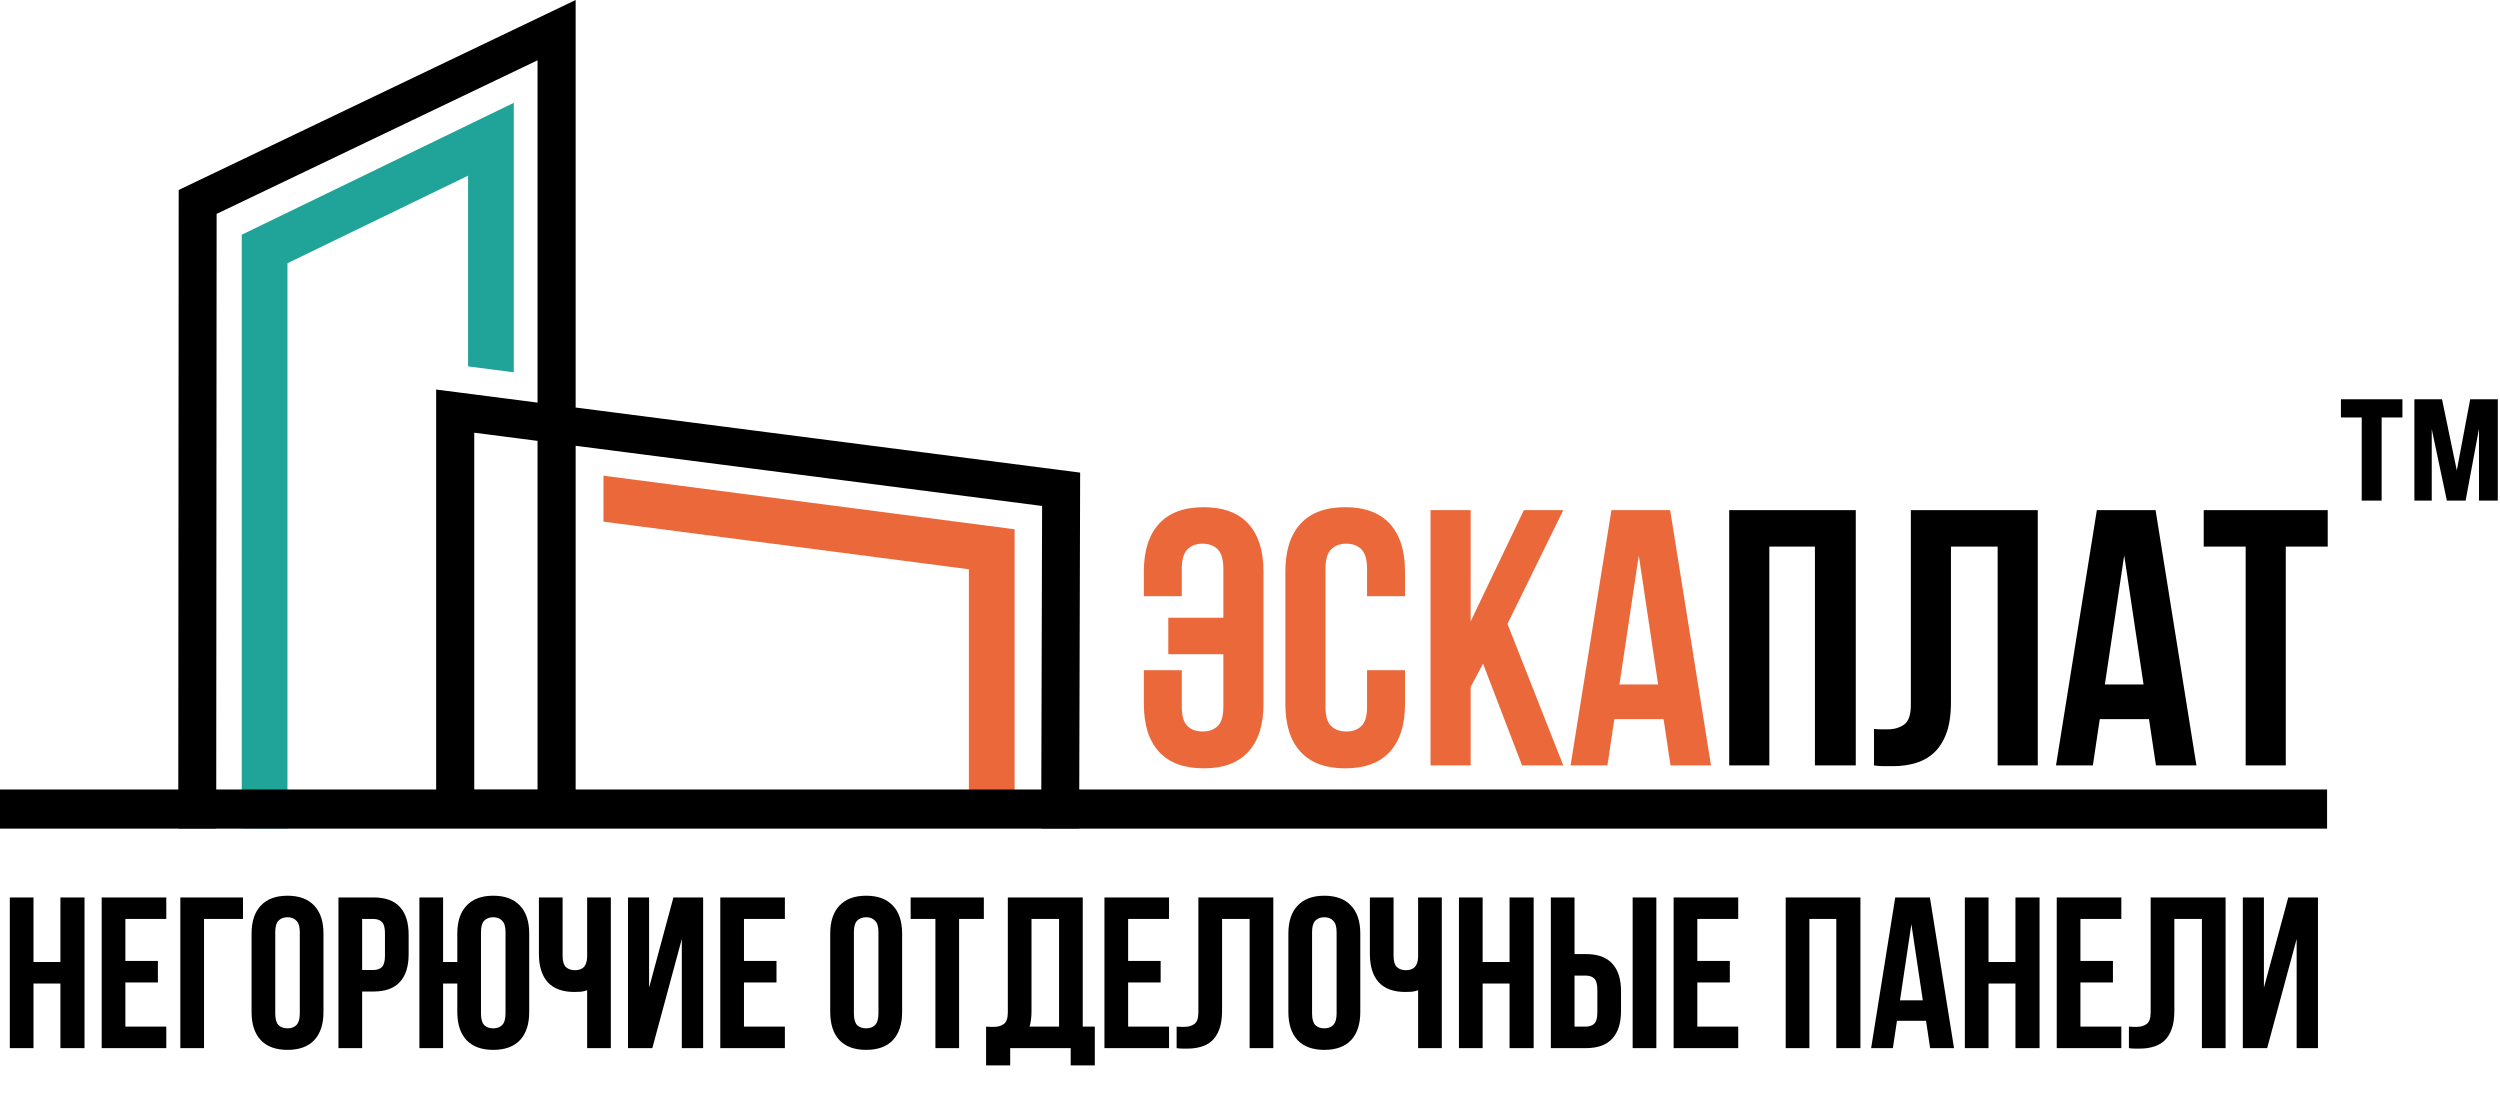 <svg width="1045" height="460" viewBox="0 0 1045 460" fill="none" xmlns="http://www.w3.org/2000/svg">
<path d="M511.365 237.775C511.365 233.914 510.578 231.194 509.004 229.618C507.428 228.043 505.319 227.256 502.677 227.256C500.033 227.256 497.924 228.043 496.348 229.618C494.774 231.194 493.987 233.914 493.987 237.775V249.209H478.133V238.842C478.133 230.204 480.24 223.571 484.458 218.947C488.676 214.323 494.901 212.01 503.134 212.01C511.365 212.01 517.592 214.323 521.81 218.947C526.028 223.571 528.137 230.204 528.137 238.842V294.336C528.137 302.975 526.028 309.607 521.81 314.23C517.592 318.856 511.365 321.167 503.134 321.167C494.901 321.167 488.676 318.856 484.458 314.23C480.24 309.607 478.133 302.975 478.133 294.336V280.157H493.987V295.403C493.987 299.265 494.774 301.959 496.348 303.483C497.924 305.008 500.033 305.769 502.677 305.769C505.319 305.769 507.428 305.008 509.004 303.483C510.578 301.959 511.365 299.265 511.365 295.403V273.449H488.345V258.204H511.365V237.775ZM587.288 280.157V294.336C587.288 302.975 585.179 309.607 580.962 314.23C576.744 318.856 570.519 321.167 562.285 321.167C554.053 321.167 547.828 318.856 543.61 314.23C539.392 309.607 537.283 302.975 537.283 294.336V238.842C537.283 230.204 539.392 223.571 543.61 218.947C547.828 214.323 554.053 212.01 562.285 212.01C570.519 212.01 576.744 214.323 580.962 218.947C585.179 223.571 587.288 230.204 587.288 238.842V249.209H571.433V237.775C571.433 233.914 570.646 231.194 569.07 229.618C567.495 228.043 565.387 227.256 562.743 227.256C560.101 227.256 557.991 228.043 556.416 229.618C554.84 231.194 554.053 233.914 554.053 237.775V295.403C554.053 299.265 554.84 301.959 556.416 303.483C557.991 305.008 560.101 305.769 562.743 305.769C565.387 305.769 567.495 305.008 569.07 303.483C570.646 301.959 571.433 299.265 571.433 295.403V280.157H587.288ZM619.913 277.413L614.731 287.17V319.947H597.96V213.23H614.731V259.729L636.988 213.23H653.452L630.127 260.796L653.452 319.947H636.226L619.913 277.413ZM715.196 319.947H698.274L695.378 300.587H674.796L671.9 319.947H656.502L673.576 213.23H698.122L715.196 319.947ZM676.931 286.103H693.092L685.01 232.135L676.931 286.103Z" fill="#EA683A"/>
<path d="M739.582 319.949H722.812V213.232H775.713V319.949H758.639V228.477H739.582V319.949ZM835.016 228.477H815.503V293.423C815.503 298.809 814.842 303.231 813.521 306.687C812.2 310.141 810.421 312.86 808.184 314.842C805.949 316.824 803.383 318.222 800.486 319.035C797.59 319.849 794.566 320.255 791.416 320.255C789.891 320.255 788.518 320.255 787.299 320.255C786.08 320.255 784.758 320.153 783.335 319.949V304.705C784.25 304.806 785.215 304.857 786.232 304.857C787.249 304.857 788.214 304.857 789.129 304.857C791.772 304.857 794.032 304.196 795.912 302.875C797.793 301.554 798.733 298.809 798.733 294.641V213.232H851.788V319.949H835.016V228.477ZM918.104 319.949H901.182L898.286 300.589H877.704L874.808 319.949H859.41L876.484 213.232H901.03L918.104 319.949ZM879.838 286.105H895.999L887.918 232.137L879.838 286.105ZM921.154 213.232H972.988V228.477H955.456V319.949H938.686V228.477H921.154V213.232Z" fill="black"/>
<path d="M195.651 153.155V73.43L120.156 110.031V346.271H101.047V98.11L214.762 42.98V155.627L195.651 153.155Z" fill="#20A49A"/>
<path d="M74.516 346.259L74.691 79.409L240.619 6.40232e-05V170.349L451.501 197.552L451.082 346.271H435.218L435.598 211.494L240.619 186.343V346.069H182.31V162.827L224.694 168.294V25.205L90.547 89.404L90.378 346.259H74.516ZM224.694 330.142V184.289L198.235 180.876V330.142H224.694Z" fill="black"/>
<path d="M1026.94 196.634L1032.54 166.882H1044.08V209.247H1036.23V179.14L1030.63 209.247H1022.78L1016.47 179.378V209.247H1009.21V166.882H1020.76L1026.94 196.634ZM978.508 166.882H1004.21V174.498H995.526V209.247H987.196V174.498H978.508V166.882Z" fill="black"/>
<path d="M252.25 198.844L424.106 221.236V345.611H404.997V237.953L252.25 218.051V198.844Z" fill="#EA683A"/>
<path fill-rule="evenodd" clip-rule="evenodd" d="M0 330.011H972.719V346.363H0V330.011Z" fill="black"/>
<path d="M14.001 438.128H4.101V375.128H14.001V402.128H25.251V375.128H35.331V438.128H25.251V411.128H14.001V438.128ZM52.409 401.678H65.999V410.678H52.409V429.128H69.509V438.128H42.509V375.128H69.509V384.128H52.409V401.678ZM85.28 438.128H75.38V375.128H101.57V384.128H85.28V438.128ZM115.054 423.638C115.054 425.918 115.504 427.538 116.404 428.498C117.364 429.398 118.624 429.848 120.184 429.848C121.744 429.848 122.974 429.398 123.874 428.498C124.834 427.538 125.314 425.918 125.314 423.638V389.618C125.314 387.338 124.834 385.748 123.874 384.848C122.974 383.888 121.744 383.408 120.184 383.408C118.624 383.408 117.364 383.888 116.404 384.848C115.504 385.748 115.054 387.338 115.054 389.618V423.638ZM105.154 390.248C105.154 385.148 106.444 381.248 109.024 378.548C111.604 375.788 115.324 374.408 120.184 374.408C125.044 374.408 128.764 375.788 131.344 378.548C133.924 381.248 135.214 385.148 135.214 390.248V423.008C135.214 428.108 133.924 432.038 131.344 434.798C128.764 437.498 125.044 438.848 120.184 438.848C115.324 438.848 111.604 437.498 109.024 434.798C106.444 432.038 105.154 428.108 105.154 423.008V390.248ZM156.054 375.128C161.034 375.128 164.724 376.448 167.124 379.088C169.584 381.728 170.814 385.598 170.814 390.698V398.888C170.814 403.988 169.584 407.858 167.124 410.498C164.724 413.138 161.034 414.458 156.054 414.458H151.374V438.128H141.474V375.128H156.054ZM151.374 384.128V405.458H156.054C157.614 405.458 158.814 405.038 159.654 404.198C160.494 403.358 160.914 401.798 160.914 399.518V390.068C160.914 387.788 160.494 386.228 159.654 385.388C158.814 384.548 157.614 384.128 156.054 384.128H151.374ZM185.212 438.128H175.312V375.128H185.212V402.128H191.152V390.248C191.152 385.148 192.442 381.248 195.022 378.548C197.602 375.788 201.322 374.408 206.182 374.408C211.042 374.408 214.762 375.788 217.342 378.548C219.922 381.248 221.212 385.148 221.212 390.248V423.008C221.212 428.108 219.922 432.038 217.342 434.798C214.762 437.498 211.042 438.848 206.182 438.848C201.322 438.848 197.602 437.498 195.022 434.798C192.442 432.038 191.152 428.108 191.152 423.008V411.128H185.212V438.128ZM201.052 423.638C201.052 425.918 201.502 427.538 202.402 428.498C203.362 429.398 204.622 429.848 206.182 429.848C207.742 429.848 208.972 429.398 209.872 428.498C210.832 427.538 211.312 425.918 211.312 423.638V389.618C211.312 387.338 210.832 385.748 209.872 384.848C208.972 383.888 207.742 383.408 206.182 383.408C204.622 383.408 203.362 383.888 202.402 384.848C201.502 385.748 201.052 387.338 201.052 389.618V423.638ZM235.169 375.128V399.428C235.169 401.708 235.619 403.298 236.519 404.198C237.479 405.098 238.739 405.548 240.299 405.548C241.799 405.548 242.999 405.158 243.899 404.378C244.799 403.538 245.309 402.128 245.429 400.148V375.128H255.329V438.128H245.429V413.918C244.589 414.218 243.719 414.428 242.819 414.548C241.979 414.608 241.049 414.638 240.029 414.638C235.169 414.638 231.479 413.288 228.959 410.588C226.499 407.828 225.269 403.898 225.269 398.798V375.128H235.169ZM272.669 438.128H262.499V375.128H271.319V412.838L281.489 375.128H293.909V438.128H284.999V392.498L272.669 438.128ZM310.983 401.678H324.573V410.678H310.983V429.128H328.083V438.128H301.083V375.128H328.083V384.128H310.983V401.678ZM356.929 423.638C356.929 425.918 357.379 427.538 358.279 428.498C359.239 429.398 360.499 429.848 362.059 429.848C363.619 429.848 364.849 429.398 365.749 428.498C366.709 427.538 367.189 425.918 367.189 423.638V389.618C367.189 387.338 366.709 385.748 365.749 384.848C364.849 383.888 363.619 383.408 362.059 383.408C360.499 383.408 359.239 383.888 358.279 384.848C357.379 385.748 356.929 387.338 356.929 389.618V423.638ZM347.029 390.248C347.029 385.148 348.319 381.248 350.899 378.548C353.479 375.788 357.199 374.408 362.059 374.408C366.919 374.408 370.639 375.788 373.219 378.548C375.799 381.248 377.089 385.148 377.089 390.248V423.008C377.089 428.108 375.799 432.038 373.219 434.798C370.639 437.498 366.919 438.848 362.059 438.848C357.199 438.848 353.479 437.498 350.899 434.798C348.319 432.038 347.029 428.108 347.029 423.008V390.248ZM380.649 375.128H411.249V384.128H400.899V438.128H390.999V384.128H380.649V375.128ZM412.18 429.128C412.72 429.188 413.29 429.218 413.89 429.218C414.49 429.218 415.06 429.218 415.6 429.218C417.16 429.218 418.48 428.828 419.56 428.048C420.7 427.268 421.27 425.648 421.27 423.188V375.128H452.59V429.128H457.63V445.328H447.55V438.128H422.26V445.328H412.18V429.128ZM431.17 422.468C431.17 425.108 430.9 427.328 430.36 429.128H442.69V384.128H431.17V422.468ZM471.559 401.678H485.149V410.678H471.559V429.128H488.659V438.128H461.659V375.128H488.659V384.128H471.559V401.678ZM522.34 384.128H510.82V422.468C510.82 425.648 510.43 428.258 509.65 430.298C508.87 432.338 507.82 433.958 506.5 435.158C505.18 436.298 503.65 437.108 501.91 437.588C500.23 438.068 498.46 438.308 496.6 438.308C495.7 438.308 494.89 438.308 494.17 438.308C493.45 438.308 492.67 438.248 491.83 438.128V429.128C492.37 429.188 492.94 429.218 493.54 429.218C494.14 429.218 494.71 429.218 495.25 429.218C496.81 429.218 498.13 428.828 499.21 428.048C500.35 427.268 500.92 425.648 500.92 423.188V375.128H532.24V438.128H522.34V384.128ZM548.443 423.638C548.443 425.918 548.893 427.538 549.793 428.498C550.753 429.398 552.013 429.848 553.573 429.848C555.133 429.848 556.363 429.398 557.263 428.498C558.223 427.538 558.703 425.918 558.703 423.638V389.618C558.703 387.338 558.223 385.748 557.263 384.848C556.363 383.888 555.133 383.408 553.573 383.408C552.013 383.408 550.753 383.888 549.793 384.848C548.893 385.748 548.443 387.338 548.443 389.618V423.638ZM538.543 390.248C538.543 385.148 539.833 381.248 542.413 378.548C544.993 375.788 548.713 374.408 553.573 374.408C558.433 374.408 562.153 375.788 564.733 378.548C567.313 381.248 568.603 385.148 568.603 390.248V423.008C568.603 428.108 567.313 432.038 564.733 434.798C562.153 437.498 558.433 438.848 553.573 438.848C548.713 438.848 544.993 437.498 542.413 434.798C539.833 432.038 538.543 428.108 538.543 423.008V390.248ZM582.512 375.128V399.428C582.512 401.708 582.962 403.298 583.862 404.198C584.822 405.098 586.082 405.548 587.642 405.548C589.142 405.548 590.342 405.158 591.242 404.378C592.142 403.538 592.652 402.128 592.772 400.148V375.128H602.672V438.128H592.772V413.918C591.932 414.218 591.062 414.428 590.162 414.548C589.322 414.608 588.392 414.638 587.372 414.638C582.512 414.638 578.822 413.288 576.302 410.588C573.842 407.828 572.612 403.898 572.612 398.798V375.128H582.512ZM619.743 438.128H609.843V375.128H619.743V402.128H630.993V375.128H641.073V438.128H630.993V411.128H619.743V438.128ZM662.831 429.128C664.391 429.128 665.591 428.708 666.431 427.868C667.271 427.028 667.691 425.468 667.691 423.188V413.738C667.691 411.458 667.271 409.898 666.431 409.058C665.591 408.218 664.391 407.798 662.831 407.798H658.151V429.128H662.831ZM648.251 438.128V375.128H658.151V398.798H662.831C667.811 398.798 671.501 400.118 673.901 402.758C676.361 405.398 677.591 409.268 677.591 414.368V422.558C677.591 427.658 676.361 431.528 673.901 434.168C671.501 436.808 667.811 438.128 662.831 438.128H648.251ZM682.451 375.128H692.351V438.128H682.451V375.128ZM709.479 401.678H723.069V410.678H709.479V429.128H726.579V438.128H699.579V375.128H726.579V384.128H709.479V401.678ZM756.325 438.128H746.425V375.128H777.655V438.128H767.575V384.128H756.325V438.128ZM816.783 438.128H806.793L805.083 426.698H792.933L791.223 438.128H782.133L792.213 375.128H806.703L816.783 438.128ZM794.193 418.148H803.733L798.963 386.288L794.193 418.148ZM831.208 438.128H821.308V375.128H831.208V402.128H842.458V375.128H852.538V438.128H842.458V411.128H831.208V438.128ZM869.616 401.678H883.206V410.678H869.616V429.128H886.716V438.128H859.716V375.128H886.716V384.128H869.616V401.678ZM920.397 384.128H908.877V422.468C908.877 425.648 908.487 428.258 907.707 430.298C906.927 432.338 905.877 433.958 904.557 435.158C903.237 436.298 901.707 437.108 899.967 437.588C898.287 438.068 896.517 438.308 894.657 438.308C893.757 438.308 892.947 438.308 892.227 438.308C891.507 438.308 890.727 438.248 889.887 438.128V429.128C890.427 429.188 890.997 429.218 891.597 429.218C892.197 429.218 892.767 429.218 893.307 429.218C894.867 429.218 896.187 428.828 897.267 428.048C898.407 427.268 898.977 425.648 898.977 423.188V375.128H930.297V438.128H920.397V384.128ZM947.669 438.128H937.499V375.128H946.319V412.838L956.489 375.128H968.909V438.128H959.999V392.498L947.669 438.128Z" fill="black"/>
</svg>
